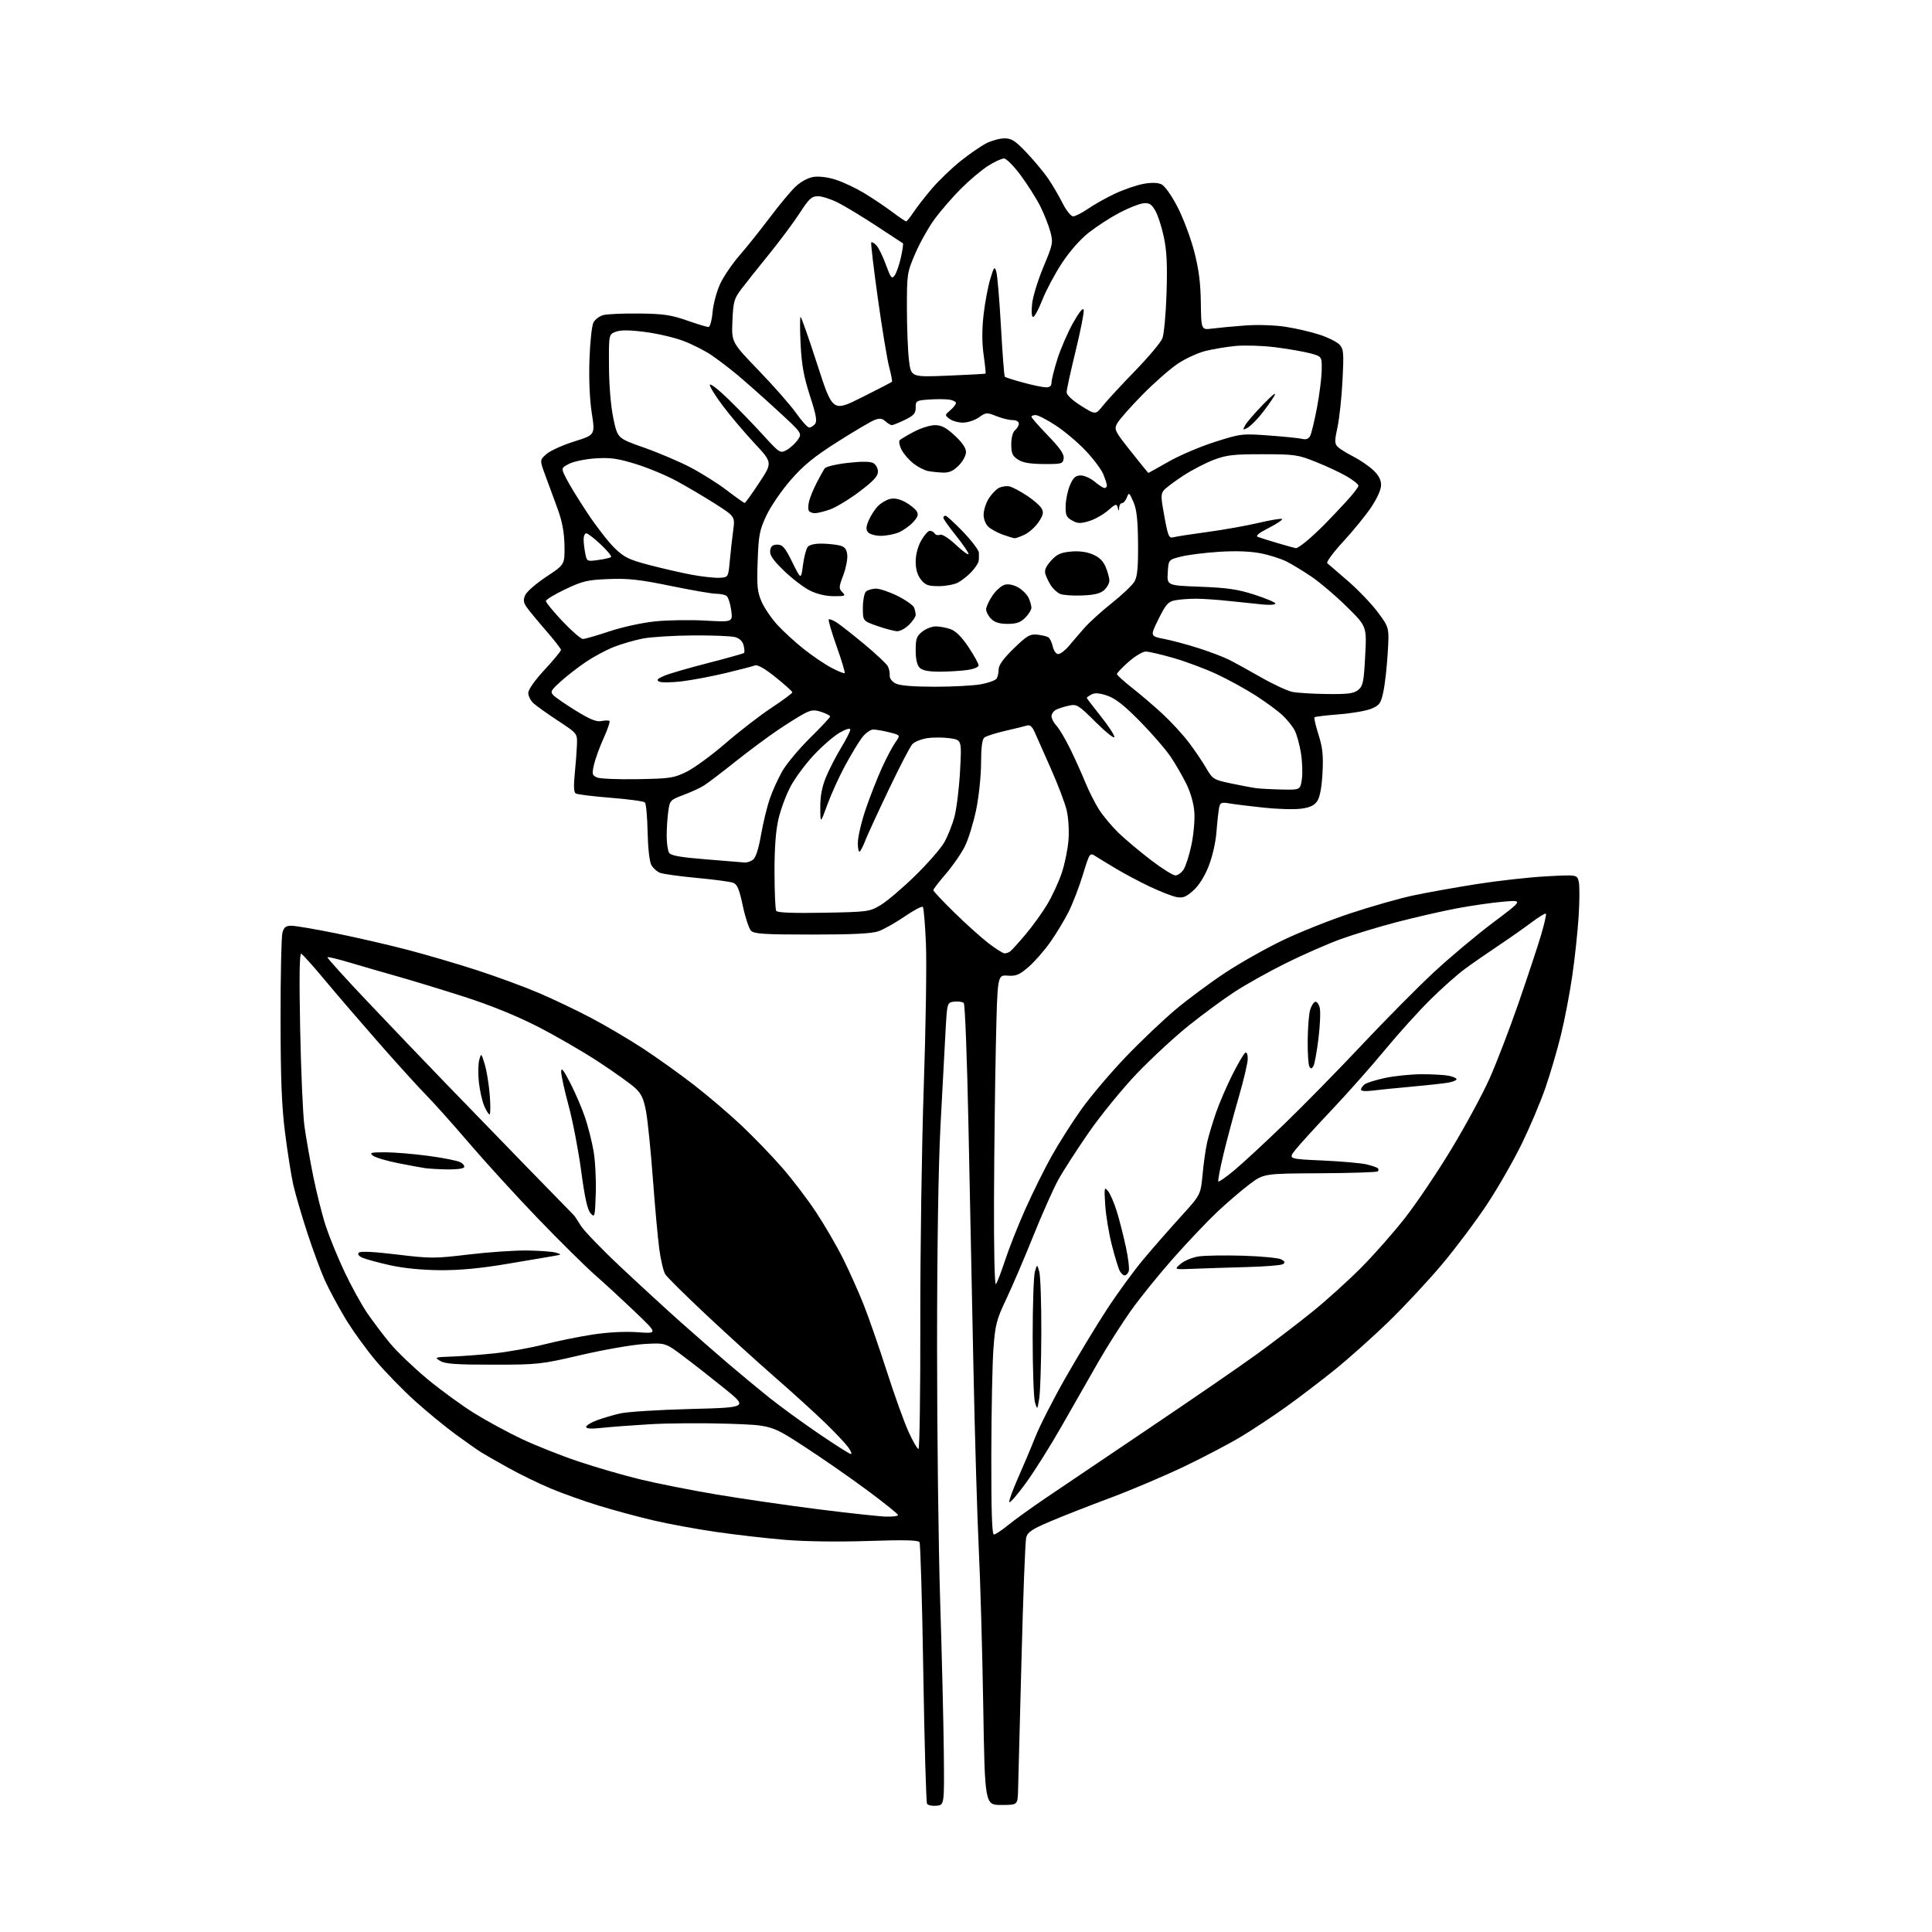<?xml version="1.0" encoding="UTF-8" standalone="no"?>
<svg 
  version="1.1" 
  xmlns="http://www.w3.org/2000/svg" 
  xmlns:xlink="http://www.w3.org/1999/xlink" 
  xmlns:svg="http://www.w3.org/2000/svg"
  xmlns:rdf="http://www.w3.org/1999/02/22-rdf-syntax-ns#"
  xmlns:cc="http://creativecommons.org/ns#"
  xmlns:dc="http://purl.org/dc/elements/1.1/"
  viewBox="0 0 768 768"
  width="768"
  height="768"
>
<style>svg {background-color: white; }</style>"
<path stroke="none" fill="black" fill-rule="evenodd" d="M372.29,717.81C370.58,717.97 368.89,717.62 368.52,717.03C368.15,716.43 367.48,693.04 367.03,665.05C366.58,637.06 365.90,613.65 365.52,613.03C365.02,612.22 359.32,612.09 345.16,612.56C333.33,612.96 320.18,612.78 312.15,612.12C304.81,611.51 292.43,610.10 284.65,608.97C276.87,607.84 265.55,605.76 259.50,604.33C253.45,602.90 243.78,600.29 238.00,598.51C232.22,596.74 223.68,593.69 219.00,591.73C214.32,589.78 206.72,586.08 202.10,583.51C197.48,580.95 192.53,578.11 191.10,577.21C189.67,576.31 185.20,573.16 181.16,570.21C177.12,567.26 169.91,561.35 165.14,557.07C160.37,552.79 153.28,545.52 149.38,540.90C145.48,536.28 139.98,528.63 137.16,523.91C134.33,519.19 130.72,512.44 129.12,508.91C127.53,505.38 124.39,496.88 122.14,490.00C119.89,483.12 117.39,474.57 116.59,471.00C115.78,467.43 114.32,458.20 113.34,450.50C111.97,439.74 111.55,429.20 111.53,405.00C111.51,387.68 111.85,372.26 112.27,370.75C112.88,368.58 113.63,368.00 115.86,368.00C117.42,368.00 125.40,369.36 133.59,371.02C141.79,372.68 154.57,375.62 162.00,377.57C169.43,379.51 181.80,383.14 189.50,385.64C197.20,388.13 208.22,392.18 214.00,394.64C219.78,397.10 229.22,401.60 235.00,404.65C240.78,407.70 250.00,413.14 255.50,416.73C261.00,420.33 270.12,426.84 275.77,431.21C281.41,435.58 289.92,442.83 294.68,447.33C299.44,451.82 306.69,459.32 310.78,464.00C314.88,468.68 321.05,476.77 324.49,482.00C327.93,487.23 332.76,495.55 335.22,500.50C337.68,505.45 341.30,513.55 343.27,518.50C345.25,523.45 349.39,535.38 352.48,545.00C355.57,554.62 359.49,565.54 361.20,569.25C362.90,572.96 364.66,576.00 365.11,576.00C365.56,576.00 365.89,553.16 365.84,525.25C365.80,497.34 366.41,455.38 367.21,432.00C368.01,408.62 368.40,383.12 368.08,375.33C367.76,367.54 367.20,360.86 366.83,360.49C366.46,360.13 363.20,361.86 359.58,364.34C355.95,366.82 351.30,369.45 349.24,370.17C346.56,371.13 339.10,371.50 322.79,371.50C303.82,371.50 299.82,371.25 298.55,369.98C297.72,369.15 296.25,364.70 295.28,360.10C293.92,353.63 293.07,351.56 291.51,350.94C290.40,350.50 283.93,349.63 277.12,349.00C270.32,348.37 263.71,347.46 262.43,346.98C261.16,346.49 259.57,345.06 258.89,343.80C258.17,342.47 257.56,336.93 257.43,330.66C257.31,324.69 256.83,319.44 256.36,318.97C255.89,318.51 249.76,317.68 242.75,317.13C235.74,316.57 229.49,315.80 228.87,315.42C228.10,314.94 227.98,312.51 228.47,307.61C228.87,303.70 229.26,298.49 229.35,296.03C229.50,291.56 229.50,291.56 221.85,286.53C217.65,283.76 213.26,280.64 212.10,279.60C210.95,278.55 210.00,276.69 210.00,275.47C210.00,274.12 212.55,270.48 216.50,266.22C220.07,262.36 223.00,258.82 223.00,258.35C222.99,257.88 220.25,254.35 216.89,250.50C213.54,246.65 210.10,242.47 209.25,241.21C208.05,239.41 207.95,238.40 208.82,236.50C209.43,235.16 213.20,231.90 217.21,229.24C224.50,224.41 224.50,224.41 224.39,216.96C224.31,211.72 223.52,207.42 221.74,202.50C220.35,198.65 218.15,192.66 216.85,189.18C214.50,182.86 214.50,182.86 217.28,180.45C218.81,179.13 223.78,176.89 228.32,175.47C236.59,172.89 236.59,172.89 235.24,164.20C234.40,158.81 234.05,150.72 234.32,142.91C234.56,135.99 235.27,129.36 235.91,128.18C236.54,126.99 238.28,125.68 239.78,125.26C241.28,124.84 247.68,124.56 254.00,124.63C263.61,124.73 266.73,125.18 273.00,127.37C277.12,128.81 281.00,129.99 281.61,129.99C282.24,130.00 282.96,127.43 283.26,124.06C283.56,120.79 284.92,115.73 286.29,112.81C287.65,109.89 291.12,104.80 294.00,101.50C296.87,98.20 302.26,91.45 305.99,86.50C309.71,81.55 314.31,76.02 316.21,74.21C318.27,72.26 321.14,70.69 323.30,70.34C325.52,69.98 328.99,70.40 332.22,71.44C335.12,72.36 340.20,74.76 343.50,76.75C346.80,78.74 351.79,82.09 354.59,84.19C357.39,86.28 359.92,88.00 360.21,88.00C360.50,88.00 361.85,86.31 363.22,84.25C364.59,82.19 367.91,77.93 370.60,74.80C373.30,71.66 378.36,66.81 381.86,64.01C385.36,61.21 389.96,58.04 392.07,56.96C394.19,55.88 397.44,55.00 399.31,55.00C402.13,55.00 403.60,55.96 408.15,60.75C411.15,63.91 414.98,68.53 416.67,71.00C418.35,73.47 420.92,77.86 422.38,80.75C423.87,83.69 425.72,86.00 426.59,86.00C427.44,86.00 430.14,84.62 432.59,82.94C435.04,81.25 439.85,78.56 443.29,76.95C446.73,75.34 451.75,73.61 454.44,73.11C457.66,72.51 460.12,72.55 461.63,73.24C462.99,73.86 465.59,77.49 468.03,82.17C470.28,86.51 473.27,94.43 474.67,99.78C476.54,106.96 477.24,112.33 477.35,120.35C477.50,131.19 477.50,131.19 482.00,130.60C484.48,130.28 490.32,129.73 495.00,129.38C499.88,129.02 506.70,129.24 511.00,129.90C515.12,130.53 521.26,131.96 524.63,133.07C528.01,134.18 531.56,135.97 532.54,137.04C534.10,138.77 534.23,140.38 533.67,151.25C533.32,157.99 532.42,166.35 531.67,169.83C530.49,175.31 530.50,176.36 531.76,177.62C532.57,178.42 535.34,180.15 537.92,181.46C540.50,182.77 544.05,185.18 545.81,186.82C548.02,188.89 549.00,190.72 549.00,192.79C549.00,194.60 547.46,198.08 545.07,201.64C542.91,204.86 537.90,211.01 533.93,215.31C529.97,219.61 527.12,223.46 527.61,223.87C528.10,224.27 531.84,227.51 535.93,231.05C540.01,234.60 545.36,240.20 547.80,243.50C552.25,249.50 552.25,249.50 551.64,259.62C551.31,265.18 550.53,272.09 549.91,274.96C548.92,279.61 548.39,280.36 545.15,281.72C543.14,282.56 537.34,283.57 532.25,283.96C527.16,284.35 522.79,284.88 522.54,285.13C522.29,285.38 523.00,288.49 524.13,292.04C525.76,297.19 526.08,300.27 525.72,307.23C525.42,312.83 524.69,316.83 523.67,318.38C522.50,320.16 520.82,320.98 517.28,321.46C514.64,321.83 507.98,321.65 502.49,321.07C496.99,320.49 490.83,319.73 488.80,319.38C485.48,318.82 485.05,319.00 484.61,321.13C484.35,322.43 483.87,326.77 483.56,330.76C483.22,335.03 481.92,340.68 480.39,344.49C478.76,348.57 476.49,352.12 474.26,354.08C471.36,356.63 470.15,357.08 467.61,356.58C465.90,356.24 461.16,354.38 457.08,352.45C452.99,350.52 446.92,347.29 443.58,345.28C440.23,343.28 436.52,341.01 435.33,340.25C433.21,338.91 433.09,339.10 430.48,347.67C429.00,352.51 426.44,359.17 424.78,362.48C423.12,365.79 419.80,371.27 417.40,374.66C414.99,378.05 411.11,382.46 408.76,384.47C405.17,387.55 403.88,388.07 400.50,387.83C396.50,387.54 396.50,387.54 395.88,415.02C395.54,430.13 395.21,458.00 395.13,476.95C395.06,496.71 395.37,510.99 395.88,510.45C396.36,509.93 398.00,505.68 399.53,501.00C401.06,496.32 404.66,487.23 407.53,480.78C410.41,474.33 415.08,464.88 417.92,459.78C420.75,454.68 426.10,446.25 429.79,441.07C433.48,435.88 441.45,426.47 447.50,420.15C453.55,413.83 462.55,405.29 467.50,401.15C472.45,397.02 481.23,390.52 487.00,386.71C492.77,382.89 502.94,377.14 509.59,373.93C516.24,370.71 528.39,365.85 536.59,363.13C544.79,360.40 556.00,357.21 561.50,356.02C567.00,354.84 578.48,352.78 587.00,351.44C595.52,350.10 607.99,348.71 614.69,348.35C626.89,347.70 626.89,347.70 627.57,350.41C627.94,351.91 627.93,358.16 627.53,364.31C627.14,370.47 625.99,381.16 624.98,388.07C623.97,394.98 621.95,405.52 620.48,411.49C619.01,417.46 616.25,426.88 614.33,432.42C612.42,437.96 608.22,447.90 605.01,454.50C601.80,461.10 595.62,471.90 591.28,478.50C586.93,485.10 578.85,495.90 573.31,502.50C567.77,509.10 558.12,519.45 551.87,525.51C545.61,531.56 536.00,540.14 530.50,544.57C525.00,549.00 516.32,555.62 511.20,559.28C506.09,562.93 498.11,568.22 493.47,571.02C488.82,573.83 478.61,579.19 470.76,582.95C462.92,586.70 449.71,592.31 441.42,595.40C433.12,598.49 422.35,602.72 417.48,604.79C410.24,607.87 408.50,609.03 407.93,611.19C407.54,612.64 406.70,634.67 406.05,660.16C405.41,685.65 404.80,708.98 404.69,712.00C404.50,717.50 404.50,717.50 398.00,717.50C391.50,717.50 391.50,717.50 390.85,678.00C390.49,656.27 389.69,628.15 389.07,615.50C388.46,602.85 387.50,570.67 386.96,544.00C386.41,517.33 385.52,473.92 384.98,447.55C384.44,421.18 383.61,399.21 383.12,398.72C382.64,398.24 380.95,397.99 379.37,398.17C376.50,398.50 376.50,398.50 375.86,410.00C375.51,416.32 374.61,433.20 373.86,447.50C373.01,463.83 372.50,496.56 372.50,535.50C372.50,569.60 373.05,615.05 373.73,636.50C374.41,657.95 375.06,684.95 375.18,696.50C375.39,717.50 375.39,717.50 372.29,717.81zM395.08,610.00C395.68,610.00 398.17,608.36 400.62,606.35C403.07,604.34 409.78,599.50 415.52,595.60C421.27,591.69 440.04,579.03 457.24,567.45C474.43,555.87 493.68,542.63 500.00,538.02C506.33,533.41 516.00,526.02 521.50,521.59C527.00,517.17 535.77,509.25 541.00,504.00C546.23,498.76 554.23,489.66 558.79,483.79C563.35,477.92 571.60,465.64 577.11,456.51C582.63,447.37 589.39,434.86 592.14,428.70C594.88,422.54 600.02,409.18 603.55,399.00C607.07,388.82 611.09,376.71 612.48,372.08C613.86,367.45 614.78,363.45 614.52,363.19C614.26,362.93 611.68,364.51 608.78,366.69C605.87,368.87 599.90,373.07 595.50,376.01C591.10,378.94 585.14,383.08 582.26,385.20C579.37,387.32 573.26,392.75 568.67,397.28C564.08,401.80 555.91,410.85 550.50,417.39C545.10,423.92 535.55,434.70 529.27,441.33C523.00,447.95 516.56,455.03 514.97,457.04C512.06,460.71 512.06,460.71 525.78,461.32C533.33,461.66 541.22,462.37 543.33,462.88C545.44,463.40 547.42,464.09 547.75,464.41C548.07,464.74 548.04,465.29 547.69,465.64C547.34,465.99 536.99,466.33 524.70,466.39C502.35,466.50 502.35,466.50 496.60,470.84C493.43,473.23 487.67,478.18 483.78,481.84C479.90,485.50 472.03,493.80 466.31,500.27C460.58,506.75 453.00,516.13 449.46,521.13C445.93,526.12 440.15,535.22 436.62,541.35C433.10,547.48 426.57,558.92 422.11,566.76C417.65,574.61 411.20,584.87 407.77,589.58C404.34,594.28 401.39,597.67 401.21,597.12C401.02,596.57 402.53,592.38 404.56,587.81C406.59,583.24 409.72,575.83 411.50,571.34C413.28,566.85 418.67,556.27 423.47,547.84C428.27,539.40 435.64,527.21 439.85,520.74C444.06,514.27 450.65,505.22 454.50,500.63C458.35,496.04 465.05,488.39 469.39,483.62C477.28,474.96 477.28,474.96 478.06,466.73C478.48,462.20 479.30,456.48 479.88,454.00C480.45,451.52 482.00,446.35 483.32,442.50C484.64,438.65 487.57,431.82 489.83,427.33C492.09,422.83 494.41,418.87 494.97,418.52C495.59,418.14 496.00,419.07 496.00,420.85C496.00,422.48 494.40,429.31 492.45,436.02C490.50,442.73 487.77,452.94 486.38,458.70C484.99,464.47 484.06,469.39 484.31,469.65C484.56,469.90 487.41,467.91 490.64,465.22C493.86,462.54 502.76,454.30 510.41,446.92C518.06,439.54 531.93,425.40 541.23,415.50C550.54,405.60 563.40,392.61 569.82,386.63C576.25,380.65 586.90,371.71 593.50,366.76C605.50,357.75 605.50,357.75 597.50,358.44C593.10,358.81 584.77,360.02 579.00,361.11C573.23,362.20 562.63,364.63 555.44,366.50C548.26,368.37 538.14,371.43 532.94,373.32C527.75,375.20 517.92,379.52 511.09,382.91C504.27,386.30 495.04,391.47 490.59,394.39C486.14,397.30 477.98,403.32 472.45,407.75C466.93,412.18 457.70,420.72 451.95,426.72C446.20,432.73 437.59,443.28 432.81,450.17C428.04,457.06 422.55,465.58 420.62,469.10C418.69,472.62 414.21,482.70 410.67,491.50C407.13,500.30 402.31,511.55 399.96,516.50C396.13,524.59 395.62,526.56 394.91,536.00C394.48,541.77 394.10,560.79 394.06,578.25C394.02,600.39 394.33,610.00 395.08,610.00zM352.25,602.88C354.86,602.95 356.99,602.66 356.99,602.25C356.98,601.84 351.47,597.41 344.74,592.41C338.01,587.42 326.66,579.54 319.53,574.91C306.56,566.50 306.56,566.50 289.03,565.94C279.39,565.64 265.65,565.73 258.50,566.15C251.35,566.57 242.69,567.22 239.25,567.60C235.08,568.06 233.00,567.93 233.00,567.23C233.00,566.64 234.91,565.46 237.25,564.59C239.59,563.73 243.75,562.50 246.50,561.86C249.25,561.22 261.81,560.42 274.42,560.10C297.33,559.50 297.33,559.50 288.07,552.00C282.97,547.88 275.59,542.09 271.65,539.14C264.50,533.77 264.50,533.77 256.00,534.28C251.32,534.56 240.07,536.52 231.00,538.63C215.02,542.35 213.91,542.48 196.00,542.48C181.35,542.49 176.98,542.18 175.00,541.00C172.61,539.56 172.79,539.49 179.50,539.26C183.35,539.12 190.93,538.56 196.34,538.00C201.75,537.44 210.67,535.85 216.16,534.46C221.65,533.07 230.49,531.27 235.82,530.47C241.77,529.57 248.59,529.23 253.50,529.58C261.50,530.15 261.50,530.15 252.50,521.54C247.55,516.81 240.35,510.17 236.50,506.79C232.65,503.41 222.48,493.35 213.90,484.44C205.33,475.53 192.97,462.00 186.44,454.37C179.91,446.74 172.26,438.18 169.43,435.34C166.61,432.49 158.24,423.27 150.83,414.84C143.43,406.40 133.62,395.00 129.05,389.50C124.48,384.00 120.28,379.33 119.72,379.12C119.05,378.86 118.91,388.78 119.32,409.12C119.65,425.83 120.41,443.10 121.00,447.50C121.60,451.90 123.17,460.90 124.50,467.51C125.83,474.11 128.10,483.11 129.55,487.51C131.00,491.90 134.34,500.06 136.98,505.63C139.61,511.20 143.62,518.50 145.89,521.84C148.16,525.19 152.31,530.67 155.10,534.03C157.89,537.38 164.53,543.74 169.84,548.15C175.15,552.55 183.55,558.68 188.50,561.76C193.45,564.83 202.00,569.47 207.50,572.06C213.00,574.65 223.05,578.64 229.83,580.92C236.61,583.20 247.62,586.40 254.30,588.03C260.98,589.66 274.75,592.39 284.91,594.10C295.08,595.80 313.31,598.45 325.44,599.98C337.58,601.51 349.64,602.81 352.25,602.88zM338.24,578.00C338.73,578.00 338.24,576.76 337.14,575.25C336.04,573.74 331.85,569.31 327.82,565.42C323.80,561.52 314.88,553.42 308.00,547.43C301.12,541.43 288.82,530.25 280.66,522.59C272.50,514.93 265.22,507.73 264.48,506.58C263.74,505.44 262.66,500.90 262.07,496.50C261.49,492.10 260.34,479.50 259.52,468.50C258.70,457.50 257.50,445.58 256.85,442.00C255.93,436.90 255.02,434.88 252.59,432.59C250.89,430.98 244.32,426.28 238.00,422.13C231.68,417.98 220.65,411.61 213.50,407.97C205.17,403.73 194.75,399.51 184.50,396.22C175.70,393.40 163.78,389.76 158.00,388.13C152.22,386.50 143.69,384.03 139.03,382.64C134.37,381.24 130.38,380.29 130.16,380.51C129.93,380.73 137.12,388.69 146.13,398.19C155.13,407.69 168.81,422.00 176.53,429.98C184.24,437.97 198.87,453.05 209.03,463.50C219.19,473.95 227.75,482.73 228.05,483.00C228.36,483.27 229.61,485.15 230.83,487.16C232.05,489.17 239.23,496.62 246.78,503.70C254.32,510.78 265.03,520.61 270.56,525.54C276.09,530.47 284.58,537.88 289.41,542.00C294.24,546.12 301.64,552.26 305.85,555.63C310.06,558.99 318.86,565.41 325.42,569.88C331.97,574.34 337.74,578.00 338.24,578.00zM413.10,556.00C412.34,560.50 412.34,560.50 411.42,557.50C410.91,555.85 410.50,544.15 410.50,531.50C410.50,518.85 410.90,507.15 411.38,505.50C412.26,502.50 412.26,502.50 413.13,505.50C413.61,507.15 413.98,518.17 413.94,530.00C413.90,541.83 413.52,553.52 413.10,556.00zM447.07,507.00C446.52,507.00 445.64,506.19 445.11,505.20C444.58,504.21 443.17,499.60 441.98,494.95C440.79,490.30 439.60,483.12 439.34,479.00C438.90,472.00 438.97,471.63 440.47,473.49C441.35,474.58 442.91,478.21 443.95,481.56C444.98,484.91 446.61,491.28 447.56,495.72C448.52,500.16 449.02,504.51 448.68,505.39C448.34,506.28 447.61,507.00 447.07,507.00zM174.88,504.92C167.66,504.86 160.39,504.14 155.00,502.94C150.32,501.89 145.42,500.56 144.10,499.97C142.55,499.29 142.04,498.56 142.66,497.94C143.28,497.32 148.68,497.58 157.80,498.69C171.18,500.31 172.78,500.31 186.24,498.69C194.08,497.75 204.55,497.03 209.50,497.09C214.45,497.15 219.62,497.54 221.00,497.95C223.38,498.67 223.34,498.73 220.00,499.30C218.07,499.63 209.69,501.05 201.38,502.45C190.85,504.22 182.79,504.97 174.88,504.92zM474.58,504.36C466.66,504.69 466.66,504.69 469.31,502.41C470.77,501.15 474.00,499.82 476.49,499.45C478.99,499.07 486.98,498.95 494.26,499.17C501.54,499.39 508.35,500.06 509.38,500.65C510.83,501.48 510.96,501.91 509.95,502.53C509.23,502.98 502.76,503.49 495.57,503.68C488.38,503.87 478.94,504.18 474.58,504.36zM236.83,474.36C236.51,483.81 236.43,484.14 234.76,482.29C233.52,480.92 232.44,476.08 231.02,465.43C229.92,457.22 227.67,445.55 226.03,439.50C224.39,433.45 223.06,427.38 223.07,426.00C223.09,424.14 224.02,425.30 226.69,430.50C228.67,434.35 231.29,440.45 232.52,444.06C233.74,447.66 235.29,453.74 235.95,457.56C236.61,461.38 237.01,468.94 236.83,474.36zM177.69,464.86C174.29,464.79 170.38,464.56 169.00,464.36C167.62,464.16 162.80,463.27 158.27,462.38C153.75,461.48 149.25,460.15 148.27,459.41C146.73,458.24 147.34,458.06 153.00,458.05C156.57,458.04 164.32,458.68 170.21,459.47C176.11,460.25 181.86,461.39 182.99,462.00C184.13,462.60 184.79,463.53 184.47,464.05C184.15,464.57 181.10,464.94 177.69,464.86zM194.60,443.00C194.21,443.00 193.24,441.42 192.43,439.49C191.63,437.57 190.69,433.33 190.35,430.09C190.01,426.85 190.08,422.91 190.51,421.35C191.28,418.52 191.30,418.54 192.67,423.00C193.44,425.48 194.34,430.99 194.68,435.25C195.02,439.51 194.98,443.00 194.60,443.00zM545.25,433.57C542.88,433.88 541.00,433.71 541.00,433.18C541.00,432.67 541.62,431.73 542.39,431.09C543.15,430.46 546.86,429.29 550.64,428.49C554.41,427.69 560.93,427.03 565.12,427.02C569.32,427.01 574.16,427.28 575.88,427.62C577.59,427.97 579.00,428.59 579.00,429.01C579.00,429.43 577.54,430.04 575.75,430.36C573.96,430.68 567.33,431.41 561.00,431.98C554.67,432.55 547.59,433.27 545.25,433.57zM522.12,423.76C521.47,424.91 521.10,424.97 520.51,424.01C520.09,423.33 519.78,418.66 519.83,413.64C519.88,408.61 520.30,403.18 520.76,401.57C521.23,399.95 522.13,398.46 522.77,398.24C523.40,398.03 524.23,399.08 524.61,400.57C524.98,402.06 524.76,407.55 524.12,412.77C523.48,417.99 522.58,422.93 522.12,423.76zM399.34,378.98C399.98,378.98 400.96,378.64 401.53,378.23C402.09,377.83 404.84,374.80 407.63,371.50C410.42,368.20 414.32,362.80 416.29,359.50C418.27,356.20 420.87,350.57 422.07,347.00C423.27,343.43 424.47,337.51 424.75,333.86C425.03,330.14 424.71,324.95 424.01,322.05C423.33,319.21 420.53,311.85 417.80,305.69C415.06,299.54 412.17,293.01 411.37,291.19C410.34,288.82 409.44,288.04 408.21,288.42C407.27,288.71 403.35,289.67 399.51,290.55C395.66,291.43 391.95,292.63 391.26,293.20C390.42,293.90 390.00,297.27 389.99,303.37C389.98,308.45 389.11,316.67 388.04,321.89C386.97,327.05 384.96,333.58 383.57,336.39C382.18,339.20 378.78,344.12 376.02,347.33C373.26,350.54 371.00,353.47 371.00,353.85C371.00,354.23 374.71,358.19 379.25,362.64C383.79,367.09 389.90,372.60 392.84,374.87C395.78,377.14 398.70,378.99 399.34,378.98zM327.36,362.83C344.95,362.51 345.64,362.42 350.00,359.83C352.48,358.36 358.58,353.18 363.57,348.33C368.56,343.47 373.83,337.48 375.27,335.00C376.71,332.52 378.59,327.83 379.44,324.56C380.29,321.30 381.28,313.12 381.64,306.40C382.30,294.17 382.30,294.17 377.65,293.47C375.09,293.09 371.03,293.07 368.62,293.43C366.20,293.79 363.51,294.88 362.64,295.85C361.76,296.82 357.51,305.01 353.20,314.06C348.89,323.10 344.76,332.07 344.02,334.00C343.28,335.93 342.30,337.93 341.84,338.45C341.37,338.98 341.00,337.51 341.00,335.11C341.00,332.75 342.41,326.70 344.13,321.66C345.85,316.62 348.75,309.23 350.57,305.24C352.39,301.24 354.80,296.68 355.93,295.10C357.97,292.23 357.97,292.23 353.54,291.12C351.11,290.50 348.21,290.00 347.11,290.00C346.00,290.00 343.99,291.46 342.63,293.25C341.28,295.04 338.23,300.10 335.86,304.50C333.48,308.90 330.32,315.88 328.83,320.00C326.11,327.50 326.11,327.50 326.08,321.00C326.06,316.46 326.74,312.83 328.33,308.95C329.59,305.89 332.28,300.66 334.31,297.31C336.34,293.97 338.00,290.71 338.00,290.06C338.00,289.33 336.42,289.76 333.89,291.18C331.63,292.45 327.01,296.43 323.64,300.01C320.26,303.60 316.05,309.27 314.27,312.62C312.49,315.97 310.32,321.80 309.45,325.58C308.37,330.20 307.86,337.13 307.88,346.74C307.89,354.60 308.20,361.51 308.56,362.09C308.99,362.80 315.27,363.05 327.36,362.83zM467.23,347.99C468.18,348.00 469.65,346.94 470.50,345.64C471.35,344.34 472.75,339.95 473.61,335.89C474.47,331.82 474.99,325.99 474.78,322.92C474.55,319.51 473.32,315.13 471.63,311.68C470.11,308.58 467.27,303.67 465.32,300.77C463.36,297.87 457.90,291.57 453.18,286.77C446.93,280.43 443.39,277.64 440.19,276.55C437.04,275.48 435.24,275.34 433.89,276.06C432.85,276.62 432.00,277.22 432.00,277.40C432.00,277.58 434.47,280.83 437.49,284.62C440.52,288.40 442.99,292.16 442.99,292.97C443.00,293.79 439.68,291.15 435.62,287.12C428.62,280.17 428.07,279.83 424.87,280.51C423.02,280.91 420.71,281.65 419.75,282.15C418.79,282.66 418.00,283.81 418.00,284.72C418.00,285.63 418.87,287.30 419.93,288.44C421.00,289.57 423.42,293.65 425.33,297.50C427.23,301.35 429.95,307.38 431.38,310.90C432.81,314.41 435.31,319.36 436.94,321.90C438.57,324.43 442.06,328.59 444.70,331.14C447.34,333.69 453.10,338.52 457.50,341.88C461.90,345.24 466.28,347.99 467.23,347.99zM296.06,342.86C296.92,342.94 298.38,342.44 299.32,341.75C300.43,340.94 301.54,337.49 302.52,331.87C303.35,327.12 304.91,320.67 305.99,317.53C307.07,314.40 309.31,309.45 310.98,306.53C312.65,303.62 317.60,297.70 321.98,293.37C326.37,289.04 329.97,285.20 329.98,284.83C329.99,284.46 328.45,283.64 326.56,283.02C323.72,282.08 322.55,282.18 319.81,283.59C317.99,284.53 313.23,287.50 309.22,290.20C305.22,292.89 297.57,298.58 292.22,302.84C286.88,307.10 281.28,311.35 279.78,312.29C278.29,313.23 274.63,314.91 271.66,316.02C266.39,318.00 266.25,318.15 265.63,322.66C265.28,325.20 265.01,329.58 265.02,332.39C265.02,335.20 265.46,338.18 265.98,339.00C266.68,340.12 270.45,340.79 280.71,341.61C288.30,342.23 295.20,342.79 296.06,342.86zM509.69,313.85C516.88,314.00 516.88,314.00 517.51,309.75C517.85,307.41 517.69,302.73 517.14,299.33C516.59,295.94 515.47,291.89 514.65,290.33C513.84,288.78 511.67,286.08 509.84,284.35C508.00,282.62 503.20,279.08 499.16,276.49C495.12,273.90 488.14,270.07 483.66,267.98C479.17,265.88 471.47,263.00 466.54,261.58C461.62,260.16 456.62,259.00 455.43,259.00C454.25,259.00 451.19,260.84 448.64,263.08C446.09,265.33 444.00,267.52 444.00,267.94C444.00,268.36 446.74,270.86 450.10,273.49C453.45,276.13 458.89,280.78 462.18,283.83C465.48,286.88 470.08,291.88 472.42,294.94C474.76,298.00 477.90,302.61 479.40,305.20C482.04,309.75 482.35,309.94 489.31,311.42C493.27,312.26 497.85,313.12 499.50,313.33C501.15,313.53 505.73,313.77 509.69,313.85zM253.50,309.73C266.46,309.50 267.91,309.28 273.00,306.76C276.02,305.26 283.00,300.15 288.50,295.39C294.00,290.64 302.21,284.30 306.75,281.31C311.29,278.32 314.98,275.56 314.96,275.19C314.93,274.81 311.94,272.12 308.30,269.20C304.01,265.76 301.13,264.12 300.10,264.52C299.22,264.87 294.00,266.22 288.50,267.54C283.00,268.86 275.12,270.35 271.00,270.85C266.88,271.34 262.82,271.38 262.00,270.94C260.85,270.31 261.35,269.77 264.12,268.60C266.12,267.76 273.95,265.49 281.53,263.55C289.12,261.60 295.53,259.80 295.78,259.55C296.03,259.30 295.95,257.95 295.60,256.56C295.20,254.93 293.99,253.76 292.23,253.27C290.73,252.84 283.20,252.54 275.50,252.59C267.80,252.64 258.80,253.20 255.50,253.84C252.20,254.48 247.03,255.98 244.00,257.18C240.97,258.38 236.03,261.02 233.00,263.06C229.97,265.09 225.47,268.58 223.00,270.80C218.96,274.44 218.65,275.00 220.02,276.41C220.85,277.26 224.89,280.04 228.99,282.56C234.58,286.01 237.12,287.03 239.11,286.63C240.57,286.34 242.00,286.33 242.29,286.62C242.57,286.91 241.51,290.01 239.92,293.51C238.34,297.01 236.62,301.73 236.11,304.00C235.27,307.74 235.39,308.22 237.34,309.06C238.53,309.57 245.80,309.87 253.50,309.73zM527.64,275.89C535.93,275.98 538.17,275.68 539.92,274.25C541.81,272.70 542.13,271.13 542.68,260.75C543.31,249.00 543.31,249.00 535.38,241.19C531.02,236.90 524.76,231.56 521.47,229.33C518.19,227.10 513.69,224.36 511.48,223.24C509.26,222.11 504.61,220.63 501.14,219.95C497.04,219.14 491.28,218.93 484.67,219.35C479.07,219.70 472.25,220.55 469.50,221.25C464.50,222.50 464.50,222.50 464.20,227.62C463.90,232.74 463.90,232.74 477.20,233.24C487.93,233.65 492.10,234.27 498.75,236.42C503.29,237.89 507.00,239.46 507.00,239.92C507.00,240.38 504.86,240.56 502.25,240.32C499.64,240.08 493.68,239.46 489.00,238.95C484.32,238.43 478.19,238.00 475.37,238.00C472.56,238.00 468.82,238.29 467.07,238.64C464.35,239.18 463.41,240.26 460.53,246.08C457.16,252.89 457.16,252.89 462.83,254.00C465.95,254.61 472.10,256.26 476.50,257.67C480.90,259.08 486.30,261.13 488.50,262.23C490.70,263.33 496.47,266.50 501.33,269.28C506.19,272.06 511.81,274.66 513.83,275.06C515.85,275.45 522.06,275.82 527.64,275.89zM371.61,272.99C378.83,272.99 387.13,272.54 390.06,271.99C393.00,271.43 395.75,270.42 396.18,269.74C396.62,269.06 396.98,267.40 396.98,266.05C397.00,264.38 398.91,261.74 402.99,257.77C408.20,252.71 409.42,251.99 412.28,252.28C414.09,252.47 416.08,252.93 416.71,253.32C417.33,253.71 418.14,255.37 418.50,257.01C418.88,258.72 419.81,260.00 420.67,260.00C421.50,260.00 423.38,258.58 424.84,256.85C426.30,255.11 429.07,251.88 431.00,249.68C432.93,247.47 437.88,242.98 442.00,239.71C446.12,236.43 450.18,232.57 451.00,231.13C452.13,229.14 452.47,225.44 452.39,216.00C452.30,206.53 451.86,202.53 450.54,199.50C448.91,195.74 448.76,195.63 447.94,197.75C447.46,198.99 446.60,200.00 446.03,200.00C445.46,200.00 444.95,200.79 444.88,201.75C444.78,203.38 444.74,203.38 444.30,201.72C443.90,200.15 443.43,200.29 440.44,202.92C438.56,204.56 435.18,206.47 432.90,207.15C429.45,208.18 428.35,208.14 426.14,206.88C423.87,205.60 423.52,204.76 423.62,200.94C423.68,198.50 424.47,194.81 425.38,192.75C426.67,189.80 427.58,189.00 429.62,189.00C431.04,189.00 433.55,190.12 435.18,191.50C436.82,192.88 438.57,194.00 439.08,194.00C439.58,194.00 440.00,193.54 440.00,192.97C440.00,192.40 439.34,190.36 438.54,188.43C437.73,186.50 434.53,182.26 431.43,179.01C428.33,175.76 422.99,171.27 419.57,169.05C416.16,166.82 412.60,165.00 411.68,165.00C410.76,165.00 410.00,165.30 410.00,165.67C410.00,166.04 412.96,169.40 416.57,173.15C421.41,178.16 423.06,180.55 422.82,182.23C422.52,184.37 422.06,184.50 414.89,184.46C409.42,184.42 406.54,183.93 404.64,182.68C402.46,181.25 402.00,180.20 402.00,176.60C402.00,173.95 402.59,171.76 403.50,171.00C404.32,170.32 405.00,169.14 405.00,168.38C405.00,167.58 403.96,167.00 402.52,167.00C401.16,167.00 398.25,166.28 396.06,165.41C392.26,163.89 391.94,163.91 389.13,165.91C387.51,167.06 384.66,168.00 382.79,168.00C380.91,168.00 378.51,167.32 377.44,166.50C375.53,165.02 375.54,164.97 377.75,163.09C378.99,162.04 380.00,160.74 380.00,160.20C380.00,159.67 378.76,159.05 377.25,158.84C375.74,158.63 372.14,158.62 369.25,158.82C364.25,159.18 364.00,159.33 364.00,162.01C364.00,164.34 363.25,165.18 359.68,166.91C357.31,168.06 354.98,169.00 354.51,169.00C354.04,169.00 352.90,168.31 351.97,167.47C350.68,166.30 349.67,166.18 347.67,166.94C346.23,167.48 339.62,171.38 332.99,175.59C323.58,181.56 319.46,184.92 314.31,190.82C310.68,194.99 306.33,201.34 304.65,204.93C301.92,210.77 301.55,212.70 301.18,223.07C300.82,233.13 301.04,235.29 302.79,239.27C303.91,241.79 306.74,245.94 309.09,248.48C311.44,251.03 316.11,255.30 319.46,257.97C322.82,260.64 327.76,263.99 330.44,265.42C333.12,266.84 335.52,267.81 335.76,267.57C336.00,267.33 334.57,262.54 332.57,256.93C330.58,251.32 329.17,246.50 329.44,246.23C329.71,245.95 331.19,246.54 332.72,247.54C334.25,248.53 339.21,252.44 343.73,256.21C348.26,259.99 352.39,263.86 352.91,264.83C353.42,265.79 353.77,267.44 353.67,268.48C353.57,269.61 354.52,270.91 356.00,271.68C357.67,272.54 362.87,272.98 371.61,272.99zM373.43,267.00C369.05,267.00 366.67,266.52 365.57,265.43C364.53,264.39 364.00,262.04 364.00,258.50C364.00,253.91 364.37,252.85 366.63,251.07C368.08,249.93 370.49,249.00 371.99,249.00C373.48,249.00 376.11,249.49 377.83,250.09C379.94,250.83 382.26,253.14 384.98,257.20C387.19,260.52 389.00,263.79 389.00,264.48C389.00,265.21 387.07,265.99 384.36,266.36C381.81,266.71 376.89,267.00 373.43,267.00zM231.72,254.00C232.54,254.00 237.26,252.64 242.22,250.98C247.26,249.29 255.25,247.54 260.35,247.02C265.36,246.50 274.38,246.35 280.39,246.70C291.32,247.32 291.32,247.32 290.65,242.47C290.28,239.79 289.43,237.25 288.74,236.82C288.06,236.39 286.18,236.02 284.57,236.02C282.96,236.01 274.86,234.61 266.57,232.90C254.30,230.38 249.73,229.88 241.99,230.18C233.52,230.51 231.63,230.95 224.74,234.23C220.48,236.25 217.00,238.37 217.00,238.93C217.00,239.50 219.98,243.12 223.62,246.98C227.26,250.84 230.91,254.00 231.72,254.00zM356.61,250.92C355.45,250.88 351.91,249.94 348.75,248.84C343.00,246.83 343.00,246.83 343.00,241.62C343.00,238.75 343.54,235.86 344.20,235.20C344.86,234.54 346.67,234.00 348.23,234.00C349.78,234.00 353.69,235.33 356.90,236.95C360.12,238.57 363.03,240.64 363.37,241.53C363.72,242.43 364.00,243.74 364.00,244.45C364.00,245.15 362.81,246.91 361.36,248.36C359.91,249.81 357.78,250.96 356.61,250.92zM400.55,248.00C397.33,248.00 395.41,247.41 394.00,246.00C392.90,244.90 392.00,243.20 392.00,242.23C392.00,241.26 393.14,238.79 394.53,236.74C395.92,234.70 398.14,232.75 399.47,232.42C400.94,232.05 403.03,232.50 404.85,233.57C406.49,234.54 408.32,236.40 408.91,237.71C409.51,239.02 410.00,240.77 410.00,241.59C410.00,242.42 408.90,244.20 407.55,245.55C405.66,247.43 404.04,248.00 400.55,248.00zM331.46,237.00C328.36,237.00 324.82,236.17 322.00,234.78C319.52,233.56 314.87,230.01 311.66,226.90C307.23,222.60 305.91,220.67 306.16,218.87C306.42,217.10 307.13,216.50 309.00,216.50C311.10,216.50 312.06,217.62 314.96,223.50C318.43,230.50 318.43,230.50 319.19,224.63C319.61,221.40 320.47,218.13 321.10,217.38C321.80,216.54 324.05,216.04 326.87,216.10C329.42,216.15 332.62,216.51 334.00,216.89C335.87,217.40 336.58,218.35 336.80,220.64C336.97,222.33 336.24,225.98 335.18,228.77C333.42,233.39 333.40,233.97 334.84,235.41C336.29,236.86 336.00,237.00 331.46,237.00zM430.18,236.71C426.50,236.86 422.57,236.58 421.43,236.09C420.29,235.60 418.67,234.14 417.82,232.85C416.98,231.56 415.98,229.52 415.60,228.32C415.09,226.71 415.66,225.30 417.76,222.94C420.06,220.37 421.59,219.65 425.59,219.27C428.82,218.95 431.87,219.34 434.31,220.36C436.95,221.46 438.51,222.97 439.54,225.43C440.34,227.36 441.00,229.78 441.00,230.81C441.00,231.85 440.07,233.53 438.93,234.57C437.42,235.93 435.03,236.52 430.18,236.71zM373.12,233.00C368.94,233.00 367.82,232.58 366.07,230.37C364.68,228.59 364.00,226.27 364.00,223.25C364.00,220.50 364.84,217.27 366.18,214.89C367.39,212.75 368.93,211.00 369.63,211.00C370.32,211.00 371.18,211.48 371.54,212.07C371.91,212.66 372.86,212.89 373.66,212.58C374.52,212.25 377.10,213.88 380.05,216.65C382.77,219.19 385.00,220.79 385.00,220.20C385.00,219.61 382.75,216.33 380.00,212.90C377.25,209.48 375.00,206.30 375.00,205.84C375.00,205.38 375.38,205.00 375.84,205.00C376.30,205.00 379.45,207.89 382.84,211.41C386.23,214.94 389.05,218.65 389.12,219.66C389.18,220.67 389.15,222.18 389.03,223.00C388.92,223.82 387.63,225.78 386.17,227.34C384.70,228.90 382.28,230.81 380.80,231.59C379.31,232.37 375.86,233.00 373.12,233.00zM286.00,229.68C289.50,229.50 289.50,229.50 290.10,223.00C290.43,219.43 291.04,213.98 291.45,210.91C292.19,205.32 292.19,205.32 284.35,200.30C280.03,197.55 273.12,193.46 269.00,191.23C264.88,188.99 257.55,185.94 252.71,184.45C245.51,182.23 242.62,181.83 236.71,182.21C232.75,182.47 228.03,183.44 226.24,184.37C222.99,186.06 222.99,186.06 225.13,190.28C226.30,192.60 230.09,198.78 233.55,204.00C237.00,209.22 241.83,215.44 244.27,217.82C248.13,221.57 249.94,222.46 258.11,224.60C263.27,225.96 270.88,227.70 275.00,228.47C279.12,229.24 284.07,229.78 286.00,229.68zM237.82,222.61C240.31,222.27 242.60,221.73 242.91,221.42C243.23,221.11 241.38,218.86 238.80,216.43C236.22,213.99 233.64,212.00 233.06,212.00C232.48,212.00 232.00,213.07 232.00,214.38C232.00,215.68 232.29,218.21 232.65,219.99C233.29,223.19 233.35,223.22 237.82,222.61zM515.17,217.92C515.54,217.97 517.34,216.77 519.17,215.27C521.00,213.77 524.30,210.72 526.50,208.49C528.70,206.25 532.64,202.10 535.25,199.26C537.86,196.41 540.00,193.64 540.00,193.08C540.00,192.53 537.95,190.88 535.44,189.41C532.93,187.94 527.42,185.35 523.19,183.66C515.94,180.75 514.72,180.58 502.00,180.56C490.50,180.54 487.63,180.86 482.61,182.74C479.37,183.95 473.91,186.78 470.48,189.01C467.05,191.25 463.56,193.85 462.74,194.79C461.40,196.31 461.41,197.47 462.86,205.30C464.33,213.28 464.67,214.06 466.49,213.56C467.60,213.26 473.68,212.32 480.00,211.47C486.32,210.62 495.46,208.99 500.31,207.85C505.15,206.71 509.36,206.02 509.66,206.32C509.95,206.62 507.57,208.21 504.35,209.85C500.44,211.84 499.00,213.03 500.00,213.42C500.82,213.75 504.43,214.88 508.00,215.93C511.57,216.99 514.80,217.88 515.17,217.92zM403.35,213.96C402.88,213.93 400.78,213.30 398.68,212.55C396.58,211.80 394.00,210.40 392.93,209.44C391.81,208.43 391.00,206.39 391.00,204.60C391.01,202.89 391.88,200.07 392.95,198.31C394.02,196.56 395.86,194.61 397.04,193.98C398.22,193.35 400.17,193.08 401.36,193.38C402.56,193.68 405.68,195.34 408.29,197.07C410.91,198.80 413.52,201.10 414.10,202.19C414.93,203.74 414.66,204.87 412.83,207.57C411.55,209.45 409.08,211.67 407.35,212.50C405.62,213.32 403.82,213.98 403.35,213.96zM350.15,213.00C348.00,213.00 345.72,212.36 345.07,211.59C344.17,210.50 344.23,209.41 345.33,206.84C346.12,205.00 347.73,202.49 348.91,201.26C350.09,200.03 352.25,198.72 353.72,198.36C355.50,197.91 357.53,198.32 359.86,199.59C361.77,200.64 363.80,202.27 364.38,203.21C365.20,204.54 364.90,205.49 362.97,207.58C361.61,209.05 359.05,210.87 357.28,211.63C355.51,212.38 352.30,213.00 350.15,213.00zM323.93,204.00C322.93,204.00 321.85,203.57 321.53,203.05C321.20,202.52 321.24,200.83 321.61,199.30C321.98,197.76 323.33,194.47 324.60,192.00C325.88,189.53 327.31,186.93 327.78,186.23C328.26,185.52 332.34,184.53 336.95,184.01C342.41,183.38 345.88,183.40 347.12,184.07C348.16,184.62 349.00,186.15 349.00,187.48C349.00,189.30 347.21,191.23 341.61,195.45C337.55,198.51 332.31,201.68 329.98,202.51C327.65,203.33 324.93,204.00 323.93,204.00zM296.00,199.94C296.27,199.95 298.88,196.34 301.79,191.92C307.09,183.88 307.09,183.88 299.94,176.23C296.01,172.02 290.33,165.30 287.31,161.29C284.30,157.29 281.99,153.53 282.19,152.94C282.38,152.35 285.70,154.94 289.55,158.69C293.41,162.43 299.60,168.83 303.31,172.90C309.86,180.08 310.14,180.27 312.61,178.94C314.02,178.19 316.02,176.38 317.06,174.92C318.95,172.26 318.95,172.26 308.73,162.88C303.10,157.71 296.02,151.44 293.00,148.93C289.98,146.42 285.37,142.91 282.76,141.14C280.15,139.37 275.12,136.83 271.57,135.49C268.02,134.15 261.15,132.56 256.31,131.95C250.06,131.15 246.70,131.14 244.75,131.89C242.00,132.95 242.00,132.95 242.08,145.73C242.14,153.51 242.82,161.58 243.83,166.37C245.50,174.25 245.50,174.25 256.00,177.93C261.77,179.96 270.10,183.51 274.50,185.81C278.90,188.11 285.43,192.23 289.00,194.96C292.57,197.69 295.73,199.93 296.00,199.94zM374.83,187.86C373.00,187.79 370.38,187.52 369.00,187.27C367.62,187.02 365.04,185.71 363.25,184.36C361.46,183.00 359.29,180.52 358.41,178.83C357.54,177.15 357.21,175.41 357.66,174.97C358.12,174.53 360.70,173.00 363.40,171.58C366.09,170.16 369.82,169.00 371.67,169.00C374.23,169.00 376.12,169.99 379.52,173.13C382.48,175.86 384.00,178.08 384.00,179.70C384.00,181.08 382.72,183.44 381.08,185.08C378.92,187.23 377.28,187.96 374.83,187.86zM456.49,188.00C456.58,188.00 460.22,185.97 464.57,183.49C468.92,181.01 477.21,177.48 482.99,175.65C493.27,172.39 493.74,172.33 504.50,173.12C510.55,173.56 516.49,174.17 517.71,174.47C519.20,174.84 520.21,174.45 520.82,173.26C521.32,172.29 522.52,167.30 523.50,162.17C524.48,157.04 525.33,150.33 525.39,147.26C525.50,141.67 525.50,141.67 520.53,140.38C517.79,139.67 511.49,138.60 506.53,137.99C501.56,137.39 494.57,137.19 491.00,137.54C487.43,137.89 482.09,138.79 479.13,139.53C476.18,140.27 471.28,142.52 468.24,144.54C465.19,146.56 458.83,152.15 454.10,156.95C449.37,161.76 444.88,166.85 444.12,168.27C442.80,170.75 443.03,171.22 449.53,179.43C453.27,184.14 456.40,188.00 456.49,188.00zM495.86,170.08C494.03,171.06 493.95,170.96 494.97,169.05C495.59,167.90 498.83,164.15 502.16,160.72C506.06,156.72 507.60,155.57 506.48,157.50C505.51,159.15 503.18,162.41 501.29,164.75C499.41,167.09 496.96,169.49 495.86,170.08zM321.63,169.95C322.25,169.98 323.29,169.35 323.95,168.57C324.89,167.43 324.47,165.07 321.96,157.32C319.51,149.73 318.67,145.05 318.25,136.75C317.96,130.84 317.96,126.00 318.25,126.00C318.54,126.00 321.53,134.50 324.88,144.88C330.99,163.77 330.99,163.77 342.59,157.96C348.97,154.76 354.36,151.98 354.56,151.77C354.76,151.57 354.27,148.95 353.47,145.95C352.67,142.95 350.64,130.66 348.96,118.63C347.28,106.60 346.10,96.57 346.33,96.33C346.57,96.10 347.47,96.61 348.34,97.48C349.20,98.35 350.91,101.80 352.13,105.15C354.10,110.54 354.50,111.04 355.64,109.48C356.34,108.52 357.46,105.31 358.12,102.36C358.78,99.41 359.14,96.86 358.91,96.71C358.68,96.56 353.95,93.46 348.39,89.81C342.83,86.16 335.98,82.01 333.17,80.59C330.36,79.16 326.75,78.00 325.15,78.00C322.65,78.00 321.61,78.96 317.87,84.74C315.47,88.44 309.90,95.90 305.50,101.32C301.10,106.73 296.15,112.96 294.50,115.17C291.82,118.74 291.46,120.08 291.15,127.62C290.79,136.06 290.79,136.06 301.65,147.33C307.62,153.52 314.30,161.13 316.50,164.25C318.70,167.36 321.01,169.93 321.63,169.95zM438.46,161.22C440.09,159.17 445.79,153.00 451.14,147.50C456.49,142.00 461.40,136.15 462.06,134.50C462.71,132.85 463.46,124.75 463.72,116.50C464.08,105.20 463.81,99.68 462.63,94.15C461.77,90.10 460.23,85.38 459.20,83.65C457.68,81.08 456.80,80.56 454.42,80.83C452.81,81.01 448.57,82.69 445.00,84.57C441.43,86.45 435.96,89.99 432.85,92.43C429.39,95.15 425.23,99.88 422.12,104.61C419.33,108.86 415.84,115.42 414.36,119.17C412.89,122.93 411.24,126.00 410.70,126.00C410.11,126.00 409.94,123.90 410.28,120.75C410.59,117.86 412.62,111.26 414.79,106.08C418.55,97.08 418.68,96.46 417.52,92.08C416.85,89.56 415.05,85.03 413.53,82.00C412.01,78.97 408.52,73.46 405.79,69.75C403.01,65.99 400.05,63.00 399.10,63.00C398.16,63.00 395.31,64.32 392.76,65.94C390.21,67.56 385.39,71.61 382.05,74.95C378.71,78.29 374.01,83.69 371.60,86.97C369.19,90.24 365.71,96.43 363.86,100.71C360.58,108.32 360.51,108.83 360.51,122.50C360.51,130.20 360.88,139.52 361.33,143.22C362.15,149.93 362.15,149.93 376.83,149.33C384.90,149.00 391.62,148.63 391.77,148.51C391.91,148.39 391.58,145.06 391.01,141.10C390.33,136.28 390.32,131.01 390.98,125.19C391.52,120.40 392.71,114.01 393.62,110.99C395.12,106.04 395.35,105.75 396.05,108.00C396.47,109.38 397.30,119.23 397.90,129.90C398.49,140.58 399.18,149.51 399.43,149.77C399.69,150.02 402.95,151.06 406.70,152.08C410.44,153.11 414.51,153.95 415.75,153.97C417.33,153.99 418.00,153.41 418.00,152.04C418.00,150.96 419.07,146.72 420.37,142.62C421.67,138.52 424.47,132.09 426.58,128.33C429.09,123.88 430.55,122.10 430.79,123.23C430.98,124.19 429.53,131.53 427.57,139.56C425.61,147.58 424.00,154.94 424.00,155.92C424.00,157.00 426.26,159.12 429.75,161.32C435.50,164.93 435.50,164.93 438.46,161.22z" />

</svg>